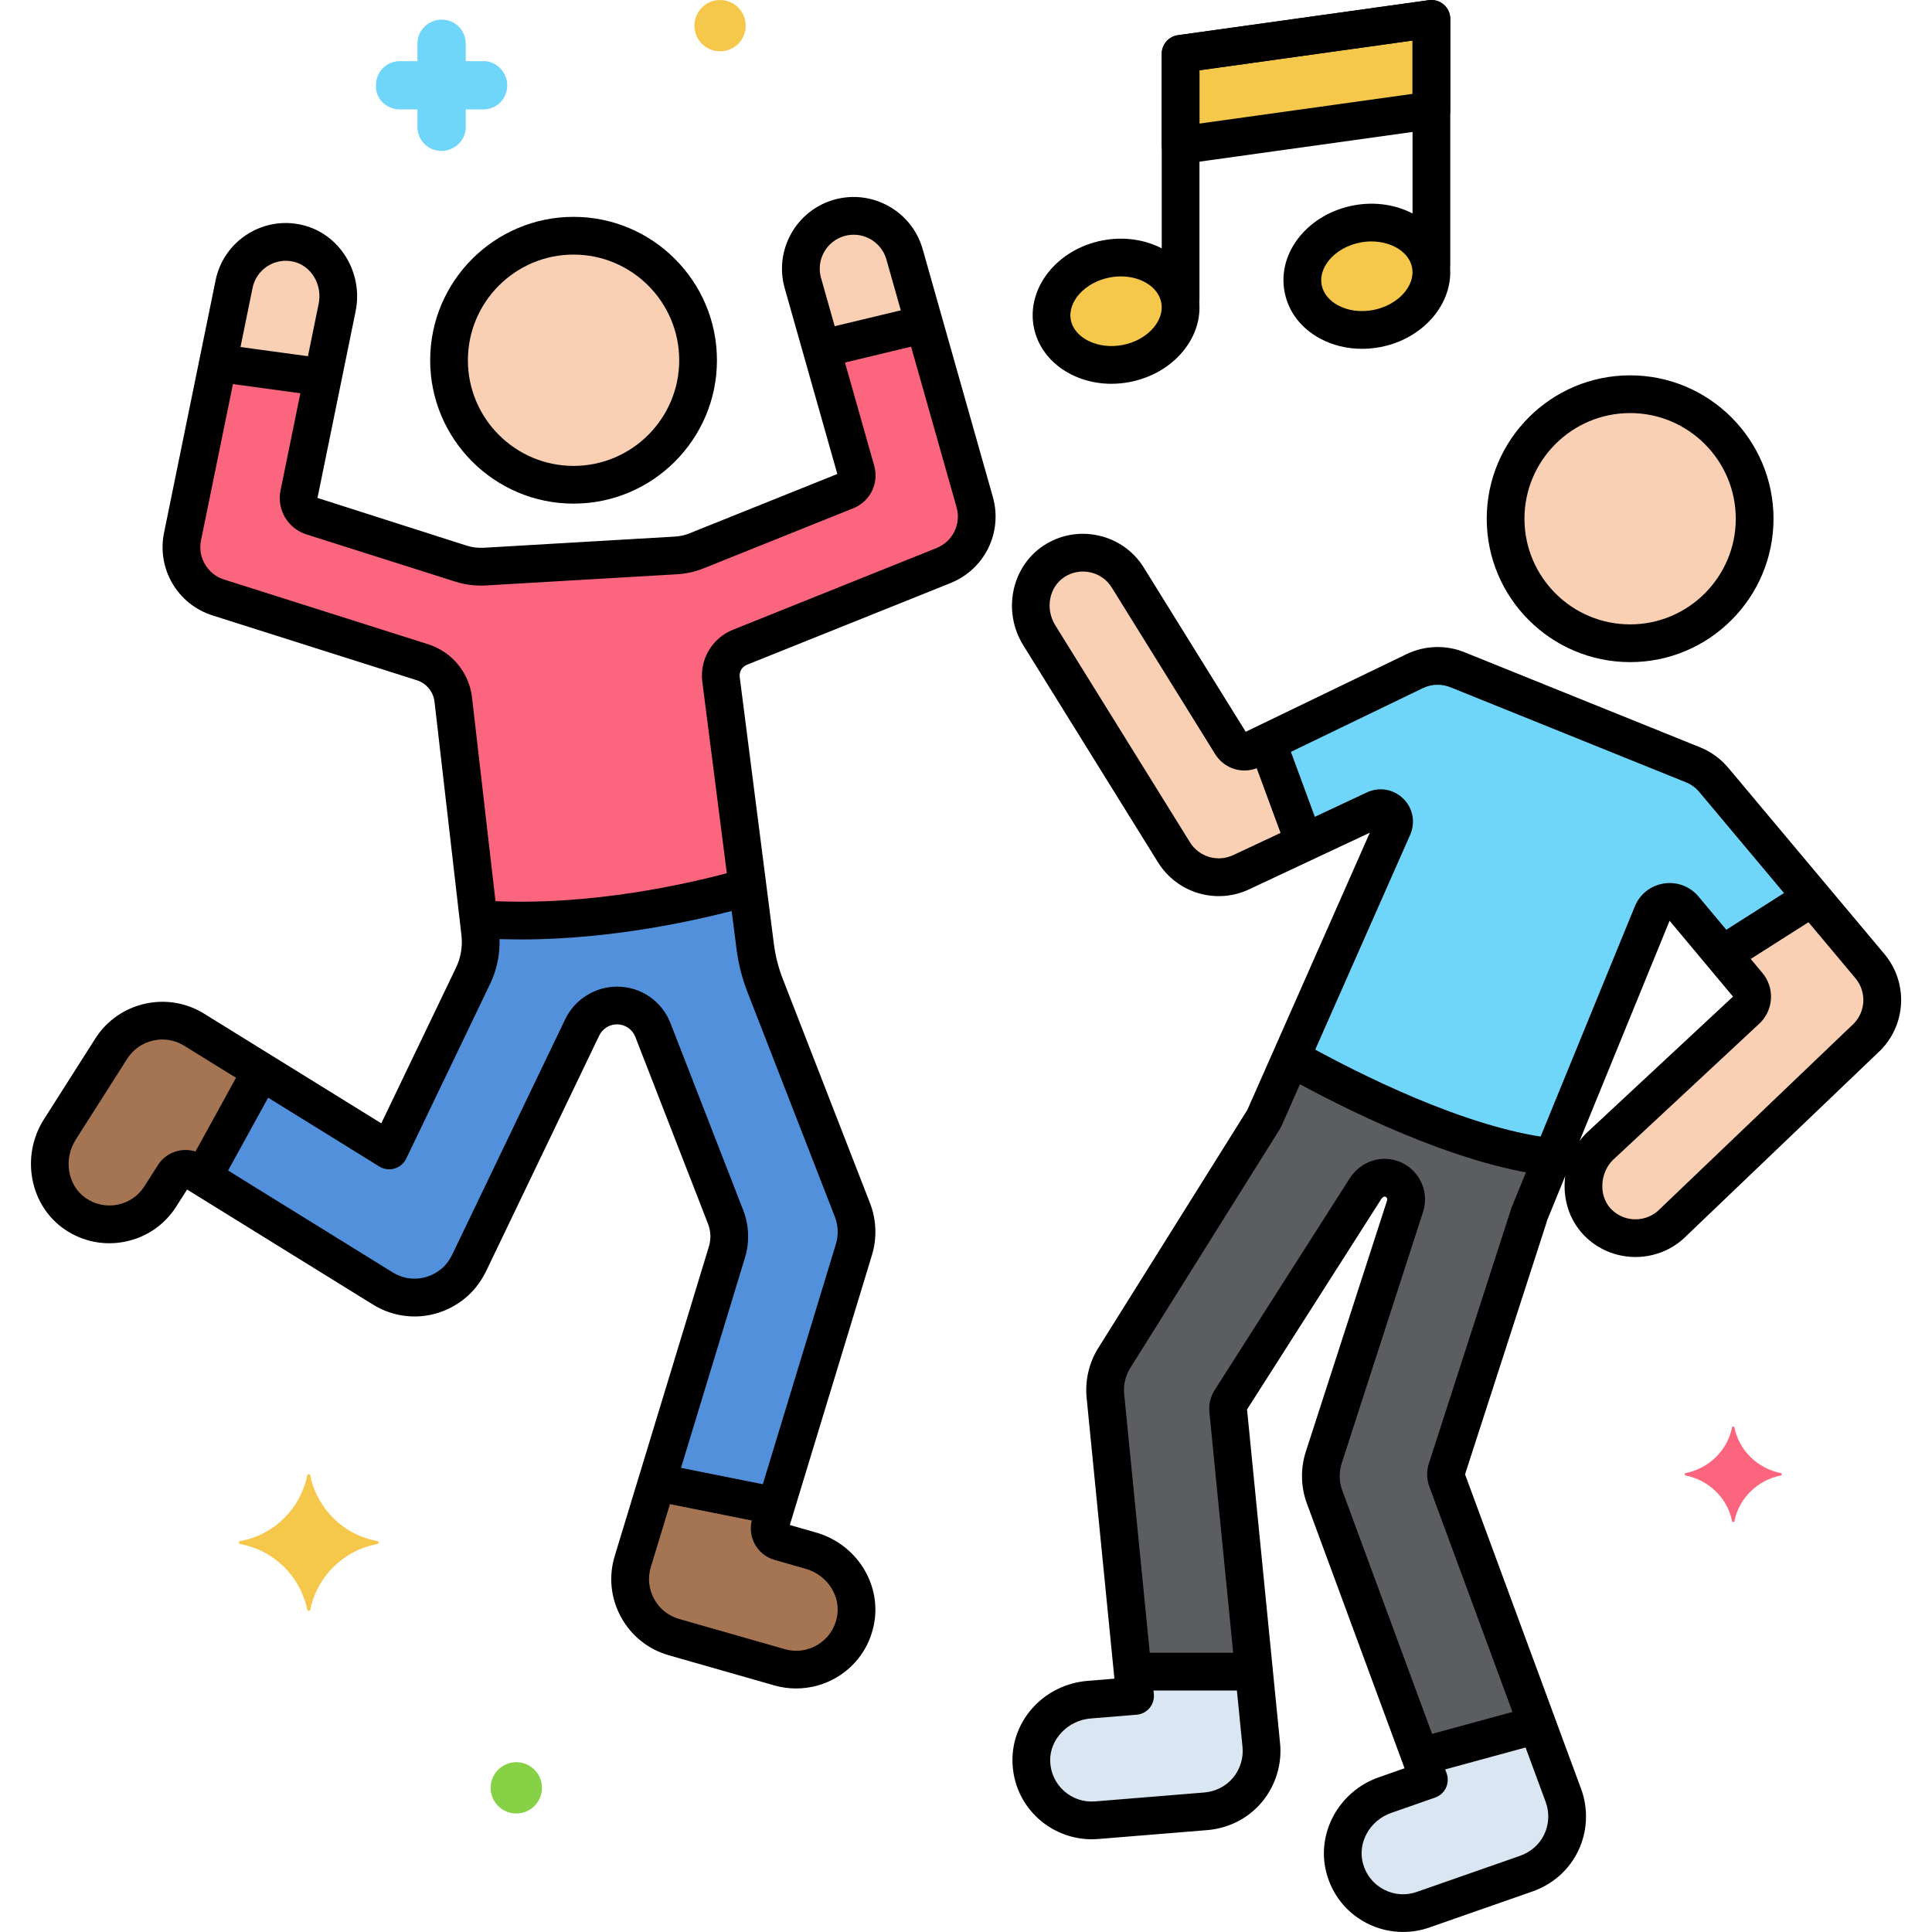 <svg height="512" viewBox="0 0 256 256" width="512" xmlns="http://www.w3.org/2000/svg"><g id="Layer_20"><g><g><path d="m247.77 128.009-20.69-24.676c-.716-.854-1.625-1.524-2.652-1.956l-31.217-12.597c-1.851-.778-3.946-.723-5.755.15l-21.661 10.457c-.949.458-2.09.126-2.646-.769l-13.702-22.076c-2.075-3.345-6.512-4.332-9.818-2.141-3.196 2.118-3.943 6.517-1.921 9.775l17.844 28.749c1.888 3.042 5.766 4.168 8.99 2.612l17.633-8.275c1.496-.702 3.061.828 2.394 2.34l-17.07 38.631-19.811 31.643c-.964 1.512-1.393 3.305-1.216 5.089l3.932 39.751-6.095.498c-4.267.348-7.745 3.876-7.653 8.156.101 4.672 4.105 8.188 8.649 7.816l14.427-1.178c4.776-.39 7.815-4.516 7.395-8.768l-4.389-44.369c-.047-.47.066-.943.321-1.341l17.874-28.024c.567-.889 1.542-1.489 2.595-1.455 1.934.063 3.24 1.953 2.653 3.766l-10.775 33.3c-.553 1.707-.515 3.549.105 5.231l13.825 37.477-5.811 2.032c-3.998 1.398-6.444 5.62-5.34 9.708 1.228 4.548 6.023 7.004 10.368 5.483l13.662-4.776c4.504-1.574 6.435-6.32 4.949-10.349l-15.431-41.83c-.164-.444-.173-.929-.028-1.379l10.814-33.422c.041-.126.067-.252.102-.378l16.313-39.861c.71-1.734 3.009-2.091 4.212-.654l8.459 10.117c.79.945.741 2.334-.114 3.221l-19.616 18.265c-2.711 2.811-2.801 7.505.048 10.177 2.796 2.623 7.174 2.502 9.827-.247l25.693-24.568c2.486-2.575 2.627-6.612.327-9.355z" fill="#f9d0b4"/></g><g><circle cx="215.999" cy="68.734" fill="#f9d0b4" r="16.5"/></g><g><circle cx="75.999" cy="47.734" fill="#f9d0b4" r="16.5"/></g><g><path d="m129.155 66.533-9.3-32.84c-1.054-3.72-4.925-5.878-8.643-4.828-3.72 1.054-5.881 4.923-4.828 8.643l7.048 24.888c.305 1.077-.252 2.211-1.291 2.627l-19.821 7.956c-.883.354-1.817.563-2.766.619l-25.307 1.479c-1.074.063-2.151-.072-3.177-.397l-19.717-6.255c-1.245-.395-1.992-1.666-1.731-2.946l5.051-24.735c.768-3.759-1.464-7.627-5.2-8.502-3.861-.904-7.672 1.56-8.459 5.414l-6.829 33.442c-.717 3.507 1.329 6.99 4.742 8.073l27.052 8.582c2.217.703 3.814 2.642 4.08 4.952l3.565 30.942c.224 1.942-.106 3.908-.952 5.67l-11.098 23.123-25.864-16.008c-3.723-2.305-8.608-1.188-10.959 2.507l-6.823 10.721c-2.353 3.697-1.551 8.733 2.076 11.192 3.752 2.543 8.831 1.471 11.244-2.323l1.787-2.808c.539-.846 1.657-1.102 2.51-.574l25.177 15.583c2.946 1.824 6.858 1.599 9.626-.911.802-.727 1.416-1.639 1.885-2.614l14.915-31.072c.85-1.771 2.641-2.898 4.606-2.898 2.107 0 3.998 1.294 4.761 3.257l9.637 24.782c.574 1.477.636 3.105.174 4.621l-12.481 41.011c-1.303 4.279 1.161 8.793 5.455 10.021l14 4c4.417 1.258 9.025-1.444 10.019-6.005.908-4.166-1.785-8.284-5.885-9.455l-4.12-1.177c-.985-.281-1.548-1.316-1.25-2.296l11.087-36.431c.522-1.716.453-3.557-.197-5.229l-11.583-29.785c-.639-1.644-1.076-3.36-1.3-5.11l-4.534-35.414c-.233-1.822.794-3.572 2.499-4.257l26.99-10.833c3.323-1.332 5.104-4.958 4.129-8.402z" fill="#f9d0b4"/></g><g><ellipse cx="147.883" cy="41.242" fill="#f5c84c" rx="8.601" ry="7.053" transform="matrix(.982 -.188 .188 .982 -5.122 28.6)"/></g><g><path d="m189.669 14.611v-12.111l-33.234 4.637v12.112z" fill="#f5c84c"/></g><g><ellipse cx="181.117" cy="36.604" fill="#f5c84c" rx="8.601" ry="7.053" transform="matrix(.982 -.188 .188 .982 -3.653 34.779)"/></g><g><path d="m227.08 103.333c-.716-.854-1.625-1.524-2.652-1.956l-31.217-12.597c-1.851-.778-3.946-.723-5.755.15l-19.534 9.43 4.897 13.293 9.356-4.39c1.496-.702 3.061.828 2.394 2.34l-13.505 30.564c7.413 4.153 22.475 11.831 34.657 13.178l13.215-32.29c.71-1.734 3.009-2.091 4.212-.654l5.089 6.085 11.905-7.576z" fill="#70d6f9"/></g><g><path d="m166.165 221.5h-16.078l.318 3.217-6.095.498c-4.267.348-7.745 3.876-7.653 8.156.101 4.672 4.105 8.188 8.649 7.816l14.427-1.178c4.776-.39 7.815-4.516 7.395-8.768z" fill="#dae6f1"/></g><g><path d="m203.702 228.536-15.495 4.226 1.131 3.065-5.811 2.032c-3.998 1.398-6.444 5.62-5.34 9.708 1.228 4.548 6.023 7.004 10.368 5.483l13.662-4.776c4.504-1.574 6.435-6.32 4.949-10.349z" fill="#dae6f1"/></g><g><path d="m191.707 194.716 10.814-33.422c.041-.126.067-.252.102-.378l3.098-7.571c-12.182-1.347-27.244-9.025-34.657-13.178l-3.565 8.067-19.811 31.643c-.964 1.512-1.393 3.305-1.216 5.089l3.613 36.534h16.078l-3.425-34.627c-.047-.47.066-.943.321-1.341l17.874-28.024c.567-.888 1.542-1.489 2.595-1.455 1.934.063 3.24 1.953 2.653 3.766l-10.775 33.3c-.553 1.707-.515 3.549.105 5.231l12.695 34.412 15.495-4.226-11.968-32.441c-.162-.444-.172-.93-.026-1.379z" fill="#5b5d60"/></g><g><path d="m95.538 90.026c-.233-1.822.794-3.572 2.499-4.257l26.99-10.833c3.322-1.333 5.103-4.959 4.127-8.403l-6.679-23.587-13.625 3.27 4.582 16.179c.305 1.077-.252 2.211-1.291 2.627l-19.821 7.957c-.883.354-1.817.563-2.767.619l-25.306 1.479c-1.074.063-2.151-.072-3.177-.397l-19.717-6.255c-1.246-.395-1.992-1.666-1.731-2.946l3.162-15.484-13.902-1.896-4.697 23c-.717 3.507 1.329 6.99 4.742 8.073l27.052 8.582c2.217.703 3.814 2.642 4.08 4.952l3.351 29.084c14.686 1.05 29.225-2.413 35.651-4.237z" fill="#fc657e"/></g><g><path d="m26.887 155.977 7.721-14.038-8.899-5.508c-3.723-2.305-8.608-1.188-10.959 2.507l-6.822 10.722c-2.353 3.697-1.551 8.733 2.076 11.192 3.752 2.543 8.831 1.471 11.244-2.323l1.787-2.808c.539-.846 1.657-1.102 2.51-.574z" fill="#a57453"/></g><g><path d="m107.435 205.467-4.12-1.177c-.985-.281-1.548-1.316-1.25-2.296l.74-2.433-15.766-3.153-3.194 10.497c-1.303 4.279 1.16 8.793 5.455 10.021l14 4c4.417 1.258 9.025-1.444 10.019-6.005.909-4.165-1.784-8.283-5.884-9.454z" fill="#a57453"/></g><g><path d="m112.956 160.335-11.583-29.785c-.639-1.644-1.076-3.36-1.3-5.11l-1.01-7.889c-6.427 1.824-20.965 5.287-35.651 4.237l.214 1.858c.224 1.942-.106 3.908-.952 5.67l-11.1 23.124-16.965-10.5-7.721 14.038 23.836 14.752c2.946 1.824 6.858 1.599 9.626-.911.802-.727 1.416-1.639 1.885-2.614l14.915-31.072c.85-1.771 2.641-2.898 4.606-2.898 2.107 0 3.998 1.294 4.761 3.257l9.637 24.782c.574 1.477.636 3.105.174 4.621l-9.286 30.514 15.766 3.153 10.347-33.998c.52-1.717.451-3.558-.199-5.229z" fill="#5290db"/></g><g><path d="m185.921 255.995c-1.693 0-3.383-.407-4.905-1.21-2.609-1.375-4.471-3.708-5.243-6.567-1.425-5.275 1.618-10.862 6.929-12.72l3.41-1.192-12.945-35.091c-.811-2.2-.859-4.639-.138-6.867l10.774-33.299c.049-.149-.001-.265-.051-.336-.072-.103-.175-.157-.305-.161-.059-.002-.285.111-.405.3l-17.802 27.91 4.376 44.234c.275 2.786-.597 5.62-2.394 7.772-1.812 2.172-4.399 3.498-7.286 3.734l-14.428 1.177c-2.871.234-5.745-.738-7.888-2.669-2.17-1.957-3.4-4.649-3.464-7.583-.119-5.536 4.251-10.237 9.949-10.703l3.56-.291-3.682-37.22c-.23-2.331.336-4.703 1.596-6.679l19.705-31.474 16.227-36.723-15.908 7.465c-4.364 2.105-9.608.581-12.176-3.557l-17.844-28.749c-2.768-4.457-1.572-10.368 2.664-13.176 2.161-1.435 4.748-1.918 7.278-1.366 2.531.553 4.679 2.07 6.044 4.272l13.494 21.739 21.305-10.285c2.454-1.183 5.303-1.257 7.811-.203l31.183 12.583c1.419.595 2.664 1.513 3.633 2.667l20.69 24.676c3.129 3.732 2.939 9.191-.441 12.698-.023.024-.048.049-.072.072l-25.659 24.536c-3.591 3.678-9.545 3.818-13.298.296-1.804-1.691-2.832-4.031-2.896-6.589-.014-.538.017-1.073.089-1.601l-2.407 5.888c-.038.149-.068.259-.104.368l-10.77 33.286 15.384 41.703c.969 2.626.839 5.586-.355 8.121-1.208 2.561-3.379 4.498-6.113 5.454l-13.663 4.775c-1.12.391-2.291.585-3.459.585zm-2.476-102.444c.056 0 .11.001.166.003 1.709.056 3.252.889 4.232 2.284.98 1.396 1.242 3.128.717 4.75l-10.775 33.3c-.378 1.167-.353 2.445.072 3.597l13.825 37.476c.231.629.201 1.325-.084 1.931-.286.606-.804 1.073-1.437 1.294l-5.811 2.032c-2.849.997-4.497 3.938-3.752 6.697.406 1.503 1.382 2.728 2.748 3.447 1.366.722 2.924.838 4.38.328l13.664-4.776c1.459-.51 2.61-1.528 3.241-2.867.626-1.329.694-2.881.187-4.258l-15.431-41.83c-.355-.967-.377-2.037-.062-3.013l10.882-33.686c.027-.099.061-.197.1-.292l16.313-39.861c.668-1.633 2.108-2.77 3.852-3.04 1.744-.269 3.46.375 4.592 1.729l8.459 10.117c1.614 1.929 1.514 4.75-.233 6.561-.03.032-.063.063-.095.094l-19.562 18.214c-.87.927-1.35 2.201-1.317 3.507.03 1.21.498 2.3 1.317 3.068 1.784 1.672 4.617 1.601 6.316-.16.023-.024.048-.048.072-.072l25.652-24.529c1.571-1.662 1.65-4.226.178-5.983l-20.69-24.676c-.458-.547-1.048-.981-1.704-1.257l-31.184-12.583c-1.222-.513-2.569-.478-3.733.083l-21.66 10.458c-2.106 1.016-4.623.285-5.856-1.702l-13.703-22.077c-.647-1.043-1.664-1.762-2.863-2.024-1.196-.261-2.423-.032-3.449.648-2.005 1.33-2.534 4.188-1.178 6.372l17.844 28.75c1.216 1.959 3.701 2.682 5.779 1.679l17.66-8.284c1.633-.766 3.525-.448 4.816.815 1.292 1.263 1.655 3.146.926 4.798l-17.07 38.631c-.049.109-.104.215-.168.316l-19.811 31.643c-.671 1.053-.968 2.295-.847 3.516l3.932 39.751c.065.667-.14 1.333-.568 1.848-.43.515-1.048.835-1.717.89l-6.095.498c-3.015.246-5.418 2.764-5.357 5.611.034 1.541.678 2.954 1.813 3.978 1.141 1.027 2.61 1.522 4.133 1.399l14.429-1.177c1.539-.126 2.907-.819 3.854-1.954.943-1.13 1.401-2.616 1.256-4.077l-4.389-44.368c-.102-1.021.147-2.062.699-2.93l17.876-28.026c1.033-1.621 2.792-2.611 4.619-2.611zm37.784-31.547-11.926 29.174c.238-.318.496-.623.773-.91.031-.032.063-.064.096-.094l19.46-18.12z"/></g><g><path d="m236.013 195.2c-3.1-.6-5.6-3-6.2-6.1 0-.1-.3-.1-.3 0-.6 3.1-3.1 5.5-6.2 6.1-.1 0-.1.2 0 .3 3.1.6 5.6 3 6.2 6.1 0 .1.3.1.3 0 .6-3.1 3.1-5.5 6.2-6.1.1-.1.1-.3 0-.3z" fill="#fc657e"/></g><g><circle cx="68.413" cy="236.9" fill="#87d147" r="3.4"/></g><g><path d="m53.013 14.5h2.3v2.3c0 1.8 1.4 3.2 3.2 3.2 1.7 0 3.2-1.4 3.2-3.1v-.1-2.3h2.3c1.8 0 3.2-1.4 3.2-3.2 0-1.7-1.4-3.2-3.1-3.2h-.1-2.3v-2.3c0-1.8-1.4-3.2-3.2-3.2-1.7 0-3.2 1.4-3.2 3.1v.1 2.3h-2.3c-1.8 0-3.2 1.4-3.2 3.2-.1 1.7 1.3 3.2 3.2 3.2-.1 0-.1 0 0 0z" fill="#70d6f9"/></g><g><circle cx="95.413" cy="3.4" fill="#f5c84c" r="3.4"/></g><g><path d="m31.813 204.2c4.5-.8 8-4.3 8.9-8.7 0-.2.4-.2.4 0 .9 4.4 4.4 7.9 8.9 8.7.2 0 .2.3 0 .4-4.5.8-8 4.3-8.9 8.7 0 .2-.4.2-.4 0-.9-4.4-4.4-7.9-8.9-8.7-.2-.1-.2-.4 0-.4z" fill="#f5c84c"/></g><g><path d="m215.999 87.734c-10.477 0-19-8.523-19-19s8.523-19 19-19 19 8.523 19 19-8.523 19-19 19zm0-33c-7.72 0-14 6.28-14 14s6.28 14 14 14 14-6.28 14-14-6.28-14-14-14z"/></g><g><path d="m75.999 66.734c-10.477 0-19-8.523-19-19s8.523-19 19-19 19 8.523 19 19-8.523 19-19 19zm0-33c-7.72 0-14 6.28-14 14s6.28 14 14 14 14-6.28 14-14-6.28-14-14-14z"/></g><g><path d="m105.487 223.73c-.964 0-1.932-.132-2.871-.4l-14.002-4c-2.729-.781-4.98-2.584-6.338-5.079-1.356-2.493-1.648-5.361-.822-8.075l12.481-41.011c.297-.976.257-2.036-.113-2.986l-9.637-24.782c-.393-1.011-1.348-1.664-2.432-1.664-.997 0-1.92.581-2.352 1.48l-14.915 31.072c-.65 1.356-1.478 2.496-2.458 3.385-3.53 3.199-8.602 3.673-12.623 1.184l-24.615-15.234-1.433 2.251c-1.536 2.415-3.926 4.064-6.729 4.645-2.801.579-5.653.015-8.027-1.595-4.652-3.153-5.9-9.705-2.783-14.604l6.822-10.721c3.07-4.825 9.522-6.302 14.385-3.291l23.498 14.543 9.896-20.616c.643-1.338.893-2.826.723-4.302l-3.566-30.94c-.153-1.33-1.076-2.451-2.353-2.855l-27.052-8.582c-4.645-1.473-7.411-6.183-6.436-10.956l6.829-33.441c.519-2.538 2.004-4.705 4.185-6.101 2.18-1.396 4.769-1.838 7.294-1.247 4.953 1.16 8.129 6.291 7.078 11.436l-5.051 24.734 19.755 6.319c.736.233 1.502.325 2.274.285l25.307-1.479c.681-.04 1.348-.189 1.981-.443l19.562-7.852-6.972-24.619c-1.427-5.04 1.513-10.302 6.552-11.729 5.046-1.424 10.304 1.515 11.729 6.552l9.3 32.84c1.327 4.687-1.08 9.59-5.601 11.405l-26.99 10.833c-.648.26-1.04.926-.951 1.619l4.534 35.414c.199 1.546.586 3.068 1.15 4.522l11.583 29.784c.85 2.184.941 4.621.259 6.863l-10.889 35.781 3.467.991c5.458 1.56 8.814 7.002 7.641 12.391-.626 2.873-2.354 5.283-4.867 6.787-1.64.982-3.518 1.488-5.407 1.488zm-23.733-92.996c3.162 0 5.945 1.904 7.092 4.851l9.637 24.782c.774 1.991.858 4.212.236 6.256l-12.481 41.01c-.433 1.421-.279 2.923.432 4.229.711 1.308 1.89 2.252 3.319 2.661l13.999 4c1.479.421 3.021.219 4.34-.571 1.315-.788 2.222-2.052 2.551-3.562.613-2.818-1.2-5.682-4.129-6.519l-4.12-1.177c-1.126-.321-2.055-1.064-2.614-2.093-.561-1.029-.682-2.212-.341-3.333l11.087-36.432c.357-1.174.31-2.451-.136-3.594l-11.583-29.785c-.712-1.832-1.199-3.749-1.449-5.698l-4.534-35.415c-.378-2.951 1.286-5.786 4.047-6.894l26.99-10.833c2.142-.859 3.282-3.182 2.653-5.402l-9.3-32.84c-.676-2.385-3.166-3.777-5.558-3.104-2.386.676-3.778 3.168-3.103 5.556l7.048 24.888c.654 2.313-.533 4.733-2.764 5.628l-19.822 7.957c-1.137.456-2.331.723-3.552.794l-25.308 1.479c-1.384.083-2.757-.091-4.078-.51l-19.717-6.255c-2.47-.784-3.941-3.29-3.425-5.829l5.052-24.735c.515-2.521-.975-5.019-3.32-5.568-1.196-.279-2.425-.071-3.457.589-1.032.662-1.736 1.688-1.982 2.891l-6.829 33.441c-.462 2.261.849 4.492 3.049 5.19l27.052 8.582c3.15.999 5.431 3.766 5.808 7.049l3.565 30.941c.278 2.414-.131 4.848-1.182 7.038l-11.1 23.124c-.307.639-.871 1.118-1.552 1.317s-1.414.1-2.018-.273l-25.864-16.008c-2.545-1.577-5.926-.804-7.534 1.723l-6.822 10.722c-1.68 2.64-1.065 6.13 1.369 7.78 1.246.844 2.745 1.14 4.208.837 1.469-.304 2.72-1.168 3.524-2.433l1.787-2.808c1.269-1.99 3.929-2.6 5.937-1.357l25.176 15.582c2.107 1.304 4.772 1.049 6.633-.637.498-.452.938-1.072 1.309-1.843l14.915-31.073c1.258-2.622 3.951-4.316 6.859-4.316z"/></g><g><path d="m147.266 50.854c-5.053 0-9.427-3.049-10.285-7.521-.992-5.174 3.092-10.321 9.103-11.473 2.824-.542 5.673-.136 8.025 1.141 2.517 1.366 4.178 3.55 4.676 6.149.499 2.599-.235 5.242-2.068 7.443-1.713 2.057-4.211 3.488-7.034 4.03-.816.156-1.625.231-2.417.231zm1.267-14.229c-.495 0-1.001.048-1.509.146-3.247.623-5.599 3.197-5.134 5.621.466 2.423 3.6 3.945 6.85 3.321 1.69-.324 3.158-1.148 4.134-2.319.856-1.028 1.211-2.2 1-3.301-.211-1.101-.975-2.058-2.15-2.696-.938-.51-2.036-.772-3.191-.772z"/></g><g><path d="m156.435 42.099c-1.381 0-2.5-1.119-2.5-2.5v-32.462c0-1.247.919-2.304 2.154-2.476l33.234-4.637c.717-.1 1.441.115 1.986.59.546.475.859 1.163.859 1.886v32.462c0 1.381-1.119 2.5-2.5 2.5s-2.5-1.119-2.5-2.5v-29.589l-28.234 3.939v30.287c.001 1.381-1.119 2.5-2.499 2.5z"/></g><g><path d="m156.435 21.749c-.6 0-1.184-.216-1.641-.614-.546-.475-.859-1.163-.859-1.886v-12.112c0-1.247.919-2.304 2.154-2.476l33.234-4.637c.717-.1 1.441.115 1.986.59.546.475.859 1.163.859 1.886v12.111c0 1.247-.919 2.304-2.154 2.476l-33.234 4.637c-.115.017-.23.025-.345.025zm2.5-12.436v7.063l28.234-3.939v-7.064zm30.734 5.298h.01z"/></g><g><path d="m180.474 46.22c-1.986 0-3.909-.467-5.582-1.375-2.517-1.366-4.178-3.55-4.676-6.149-.499-2.599.235-5.242 2.068-7.443 1.713-2.057 4.211-3.488 7.034-4.03 6.01-1.154 11.708 2.118 12.701 7.29.992 5.173-3.092 10.319-9.103 11.473-.815.157-1.634.234-2.442.234zm1.25-14.227c-.479 0-.97.045-1.464.14-1.69.324-3.158 1.148-4.134 2.319-.856 1.028-1.211 2.2-1 3.301s.975 2.059 2.151 2.697c1.34.728 3.008.949 4.698.625 3.247-.623 5.598-3.197 5.134-5.621-.394-2.054-2.711-3.461-5.385-3.461z"/></g><g><path d="m172.522 113.348c-1.018 0-1.974-.625-2.346-1.636l-4.31-11.698c-.478-1.295.186-2.733 1.481-3.21 1.296-.478 2.732.186 3.21 1.481l4.31 11.698c.478 1.295-.186 2.733-1.481 3.21-.284.105-.576.155-.864.155z"/></g><g><path d="m228.813 128.621c-.826 0-1.635-.41-2.111-1.158-.741-1.165-.397-2.71.768-3.452l10.538-6.706c1.163-.74 2.709-.398 3.451.767.741 1.165.397 2.71-.768 3.452l-10.538 6.706c-.417.265-.881.391-1.34.391z"/></g><g><path d="m165.22 224h-14.375c-1.381 0-2.5-1.119-2.5-2.5s1.119-2.5 2.5-2.5h14.375c1.381 0 2.5 1.119 2.5 2.5s-1.119 2.5-2.5 2.5z"/></g><g><path d="m205.073 155.768c-.105 0-.212-.007-.319-.021-12.172-1.555-26.728-8.856-34.32-13.07-1.207-.67-1.643-2.192-.973-3.399.669-1.208 2.194-1.643 3.398-.973 7.279 4.04 21.186 11.034 32.527 12.482 1.37.175 2.338 1.427 2.163 2.797-.16 1.262-1.236 2.184-2.476 2.184z"/></g><g><path d="m188.917 235.068c-1.099 0-2.106-.731-2.41-1.843-.363-1.332.422-2.706 1.754-3.07l13.62-3.715c1.332-.365 2.706.422 3.07 1.754.363 1.332-.422 2.706-1.754 3.07l-13.62 3.715c-.221.061-.442.089-.66.089z"/></g><g><path d="m41.849 52.366c-.112 0-.226-.008-.341-.023l-12.218-1.667c-1.368-.187-2.326-1.447-2.14-2.815s1.438-2.328 2.815-2.139l12.218 1.666c1.368.187 2.326 1.447 2.14 2.815-.171 1.254-1.244 2.163-2.474 2.163z"/></g><g><path d="m109.807 48.486c-1.13 0-2.154-.771-2.429-1.917-.322-1.343.505-2.692 1.848-3.015l11.659-2.798c1.333-.323 2.691.504 3.014 1.848.322 1.343-.505 2.692-1.848 3.015l-11.659 2.798c-.196.047-.392.069-.585.069z"/></g><g><path d="m102.146 201.929c-.163 0-.328-.016-.493-.049l-14.248-2.85c-1.354-.271-2.232-1.588-1.961-2.942s1.595-2.23 2.941-1.961l14.248 2.85c1.354.271 2.232 1.588 1.961 2.942-.237 1.188-1.281 2.01-2.448 2.01z"/></g><g><path d="m27.261 157.795c-.407 0-.82-.1-1.203-.31-1.21-.666-1.65-2.186-.985-3.396l6.898-12.542c.666-1.209 2.183-1.652 3.396-.985 1.21.666 1.65 2.186.985 3.396l-6.899 12.542c-.455.827-1.31 1.295-2.192 1.295z"/></g><g><path d="m69.018 124.482c-1.498 0-3.007-.038-4.522-.122-1.379-.075-2.436-1.254-2.359-2.633.075-1.379 1.228-2.447 2.633-2.359 13.429.734 26.53-2.248 33.144-4.092 1.334-.372 2.709.408 3.08 1.737.371 1.33-.407 2.708-1.736 3.08-6.172 1.72-17.76 4.389-30.24 4.389z"/></g></g></g></svg>
